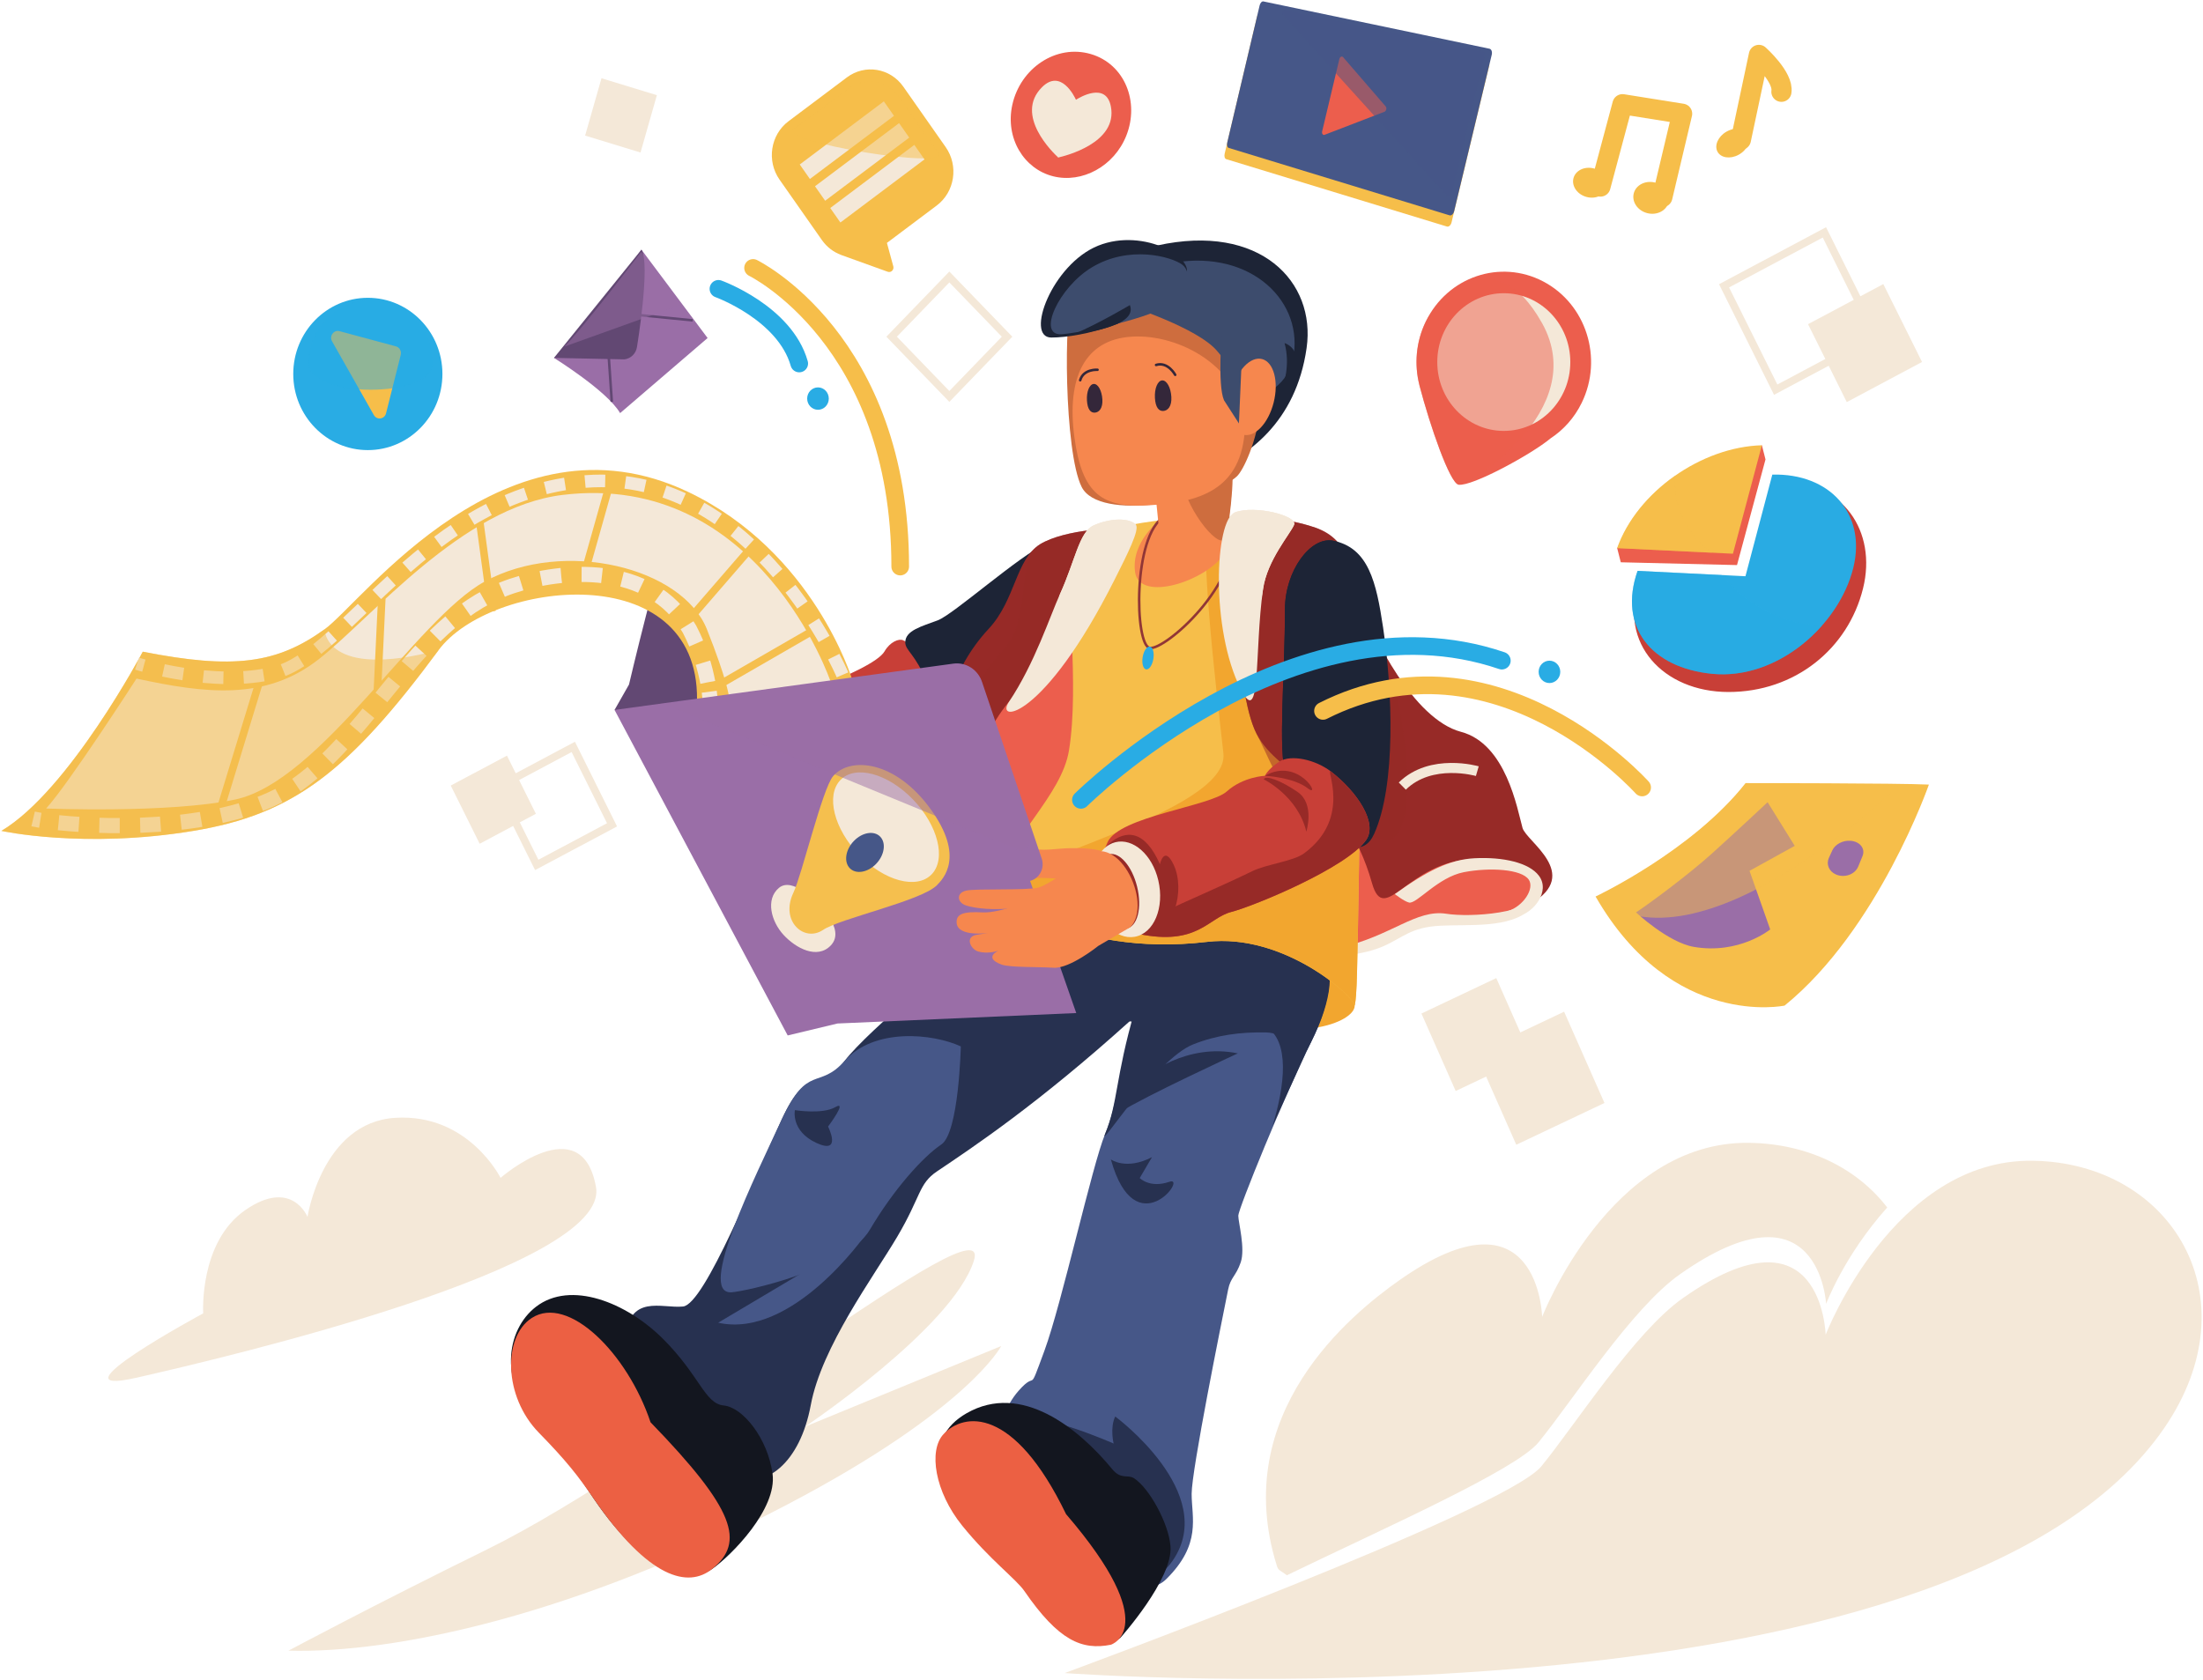 <svg width="793" height="605" viewBox="0 0 793 605" fill="none" xmlns="http://www.w3.org/2000/svg">
<path d="M73.149 472.891C73.149 472.891 71.554 447.252 88.325 435.679C105.102 424.1 110.688 438.16 110.688 438.16C110.688 438.16 115.893 404.135 142.253 402.484C168.614 400.833 180.186 424.1 180.186 424.1C180.186 424.1 209.408 398.652 214.535 427.409C219.654 456.167 81.932 488.608 49.184 496.049C16.431 503.483 73.149 472.891 73.149 472.891Z" fill="#F4E8D8"/>
<path d="M103.848 594.337C142.28 595.41 207.715 581.432 283.54 541.646C348.68 507.465 360.403 484.653 360.403 484.653L289.776 513.69C289.776 513.69 342.746 478.205 350.537 454.013C358.329 429.822 240.16 525.996 175.519 557.778C133.97 578.211 103.848 594.337 103.848 594.337Z" fill="#F4E8D8"/>
<path d="M463.226 567.189C497.785 550.453 545.681 529.265 553.787 519.357C566.003 504.428 587.309 471.07 604.684 458.838C654.963 423.434 657.332 469.473 657.332 469.473C657.332 469.473 663.791 452.131 679.328 434.769C668.648 420.838 651.018 411.787 629.626 411.488C579.551 410.788 555.12 474.155 555.12 474.155C555.12 474.155 553.958 425.588 503.679 460.992C486.304 473.224 442.458 508.858 459.596 563.703C460.187 565.586 460.508 565.144 463.226 567.189Z" fill="#F4E8D8"/>
<path d="M779.072 514.145C811.235 467.278 781.743 418.63 731.668 417.937C681.592 417.237 657.161 480.603 657.161 480.603C657.161 480.603 655.999 432.037 605.72 467.441C588.346 479.672 567.046 513.031 554.824 527.96C541.651 544.065 383.245 602.403 383.245 602.403C383.245 602.403 702.235 626.105 779.072 514.145Z" fill="#F4E8D8"/>
<path d="M336.248 240.83C335.086 235.897 326.599 231.221 325.082 230.528C323.566 229.835 320.37 231.126 318.42 234.503C314.088 242.026 274.134 254.468 265.699 259.497C257.271 264.525 253.648 299.195 275.499 291.054C318.381 275.085 327.091 270.437 336.248 263.812C348.24 255.141 339.365 254.094 336.248 240.83Z" fill="#C83F37"/>
<path d="M389.481 196.477C389.481 196.477 387.406 190.565 377.016 195.403C366.625 200.241 343.258 221.212 337.547 223.359C331.837 225.506 325.864 226.988 325.864 231.289C325.864 234.293 329.585 235.455 333.74 245.94C337.239 254.767 341.985 260.101 347.419 257.234C364.38 248.271 401.427 213.146 389.481 196.477Z" fill="#1D2436"/>
<path d="M348.194 341.91C348.194 341.91 312.618 370.675 304.052 381.969C295.486 393.263 290.806 382.778 281.459 402.939C272.112 423.101 253.674 469.608 245.883 470.417C238.092 471.226 226.408 465.579 224.853 482.513C223.297 499.447 252.119 526.866 263.802 531.711C275.486 536.549 287.951 526.873 291.85 505.902C295.742 484.932 314.443 459.755 323.008 445.24C331.574 430.725 330.623 426.241 337.291 421.762C350.518 412.867 373.754 397.394 406.625 367.726C437.003 340.3 386.363 300.778 348.194 341.91Z" fill="#273150"/>
<path d="M304.052 381.969C294.672 392.549 290.806 382.778 281.459 402.939C272.112 423.101 250.714 466.027 263.284 465.307C267.957 465.035 304.571 457.241 313.143 442.726C321.709 428.211 332.185 416.557 338.847 412.079C345.188 407.818 345.857 376.771 345.857 376.771C335.814 372.109 314.699 369.955 304.052 381.969Z" fill="#465788"/>
<path d="M487.636 362.072C487.748 368.073 466.101 376.92 434.148 364.22C402.195 351.526 416.734 311.467 448.687 324.161C480.639 336.862 487.466 352.756 487.636 362.072Z" fill="#F2A62F"/>
<path d="M478.302 355.821C475.887 377.953 437.6 371.362 399.608 366.911C361.61 362.46 338.289 361.834 340.704 339.709C343.12 317.583 375.887 303.245 413.885 307.696C451.876 312.14 480.724 333.688 478.302 355.821Z" fill="#273150"/>
<path d="M434.666 331.425C434.666 331.425 416.229 339.668 409.218 363.866C402.208 388.058 402.464 397.021 397.791 408.315C393.117 419.608 382.208 469.337 375.979 486.277C369.75 503.218 373.662 492.767 366.632 500.792C346.376 523.91 387.229 552.226 387.229 552.226C387.229 552.226 408.286 580.026 419.858 568.535C432.579 555.902 428.949 546.491 428.949 537.888C428.949 529.285 439.517 477.083 442.103 464.227C442.97 459.925 444.873 459.565 446.606 454.55C448.339 449.535 445.74 440.123 445.74 437.704C445.74 435.285 462.34 394.479 472.054 374.977C497.765 323.359 434.666 331.425 434.666 331.425Z" fill="#465788"/>
<path d="M427.394 333.043C427.394 333.043 415.447 339.763 408.437 363.955C401.427 388.146 402.464 397.021 397.791 408.308C395.231 414.498 415.966 381.425 429.468 376.05C437.915 372.687 446.567 371.518 455.953 371.749C462.024 371.898 470.321 378.381 470.321 378.381C479.274 361.637 480.692 349.915 476.209 342.984C465.431 326.329 427.394 333.043 427.394 333.043Z" fill="#273150"/>
<path d="M367.308 525.16C364.696 515.769 360.994 516.041 368.837 511.733C374.548 508.179 400.862 519.758 400.862 519.758C400.862 519.758 399.477 514.091 401.44 510.02C401.44 510.02 438.821 537.609 422.149 561.882C403.954 588.377 370.222 535.645 367.308 525.16Z" fill="#273150"/>
<path d="M256.379 564.892C263.159 560.163 279.825 543.358 278.086 530.624C276.346 517.889 267.4 506.724 260.527 506.059C253.655 505.393 251.955 495.356 238.702 482.112C225.45 468.868 205.358 460.944 192.933 470.512C182.273 478.721 178.893 497.829 194.994 514.763C203.343 523.55 208.207 531.487 213.734 539.621C233.734 569.072 249.598 569.622 256.379 564.892Z" fill="#13161F"/>
<path d="M256.379 564.893C268.227 555.264 264.656 543.555 234.167 512.093C225.818 487.154 204.492 466.068 191.41 474.555C180.974 481.324 181.236 502.831 193.95 515.837C203.855 525.969 208.056 531.358 213.727 539.621C233.557 568.494 247.734 571.919 256.379 564.893Z" fill="#EC6043"/>
<path d="M403.245 589.77C403.245 589.77 422.306 568.548 421.335 556.704C420.652 548.366 413.603 535.686 408.181 532.241C405.897 530.793 403.56 532.852 400.39 529.013C388.187 514.226 367.669 497.557 347.938 508.851C331.646 518.174 338.125 535.672 346.146 545.92C354.167 556.167 364.807 565.796 368.594 571.076C382.096 589.892 393.635 596.491 403.245 589.77Z" fill="#13161F"/>
<path d="M399.871 592.203C399.871 592.203 419.084 586.278 383.744 545.179C364.893 506.188 346.901 508.587 339.628 516.381C334.148 522.259 336.491 537.127 346.369 549.338C356.248 561.543 365.772 568.569 368.713 572.836C381.079 590.81 389.474 594.255 399.871 592.203Z" fill="#EC6043"/>
<path d="M410.255 390.028C412.329 386.801 427.393 375.514 445.569 379.278C445.569 379.278 411.811 394.873 403.501 400.249C395.191 405.624 408.174 393.256 410.255 390.028Z" fill="#273150"/>
<path d="M399.871 417.454C399.871 417.454 405.326 421.484 414.673 416.646L410.255 424.175C410.255 424.175 413.891 427.939 420.902 425.52C427.912 423.094 408.699 449.175 399.871 417.454Z" fill="#273150"/>
<path d="M455.612 369.601C464.394 374.841 462.537 390.796 458.034 405.488L472.573 373.543C472.573 373.543 446.823 364.355 455.612 369.601Z" fill="#273150"/>
<path d="M311.318 444.873C311.318 444.873 285.168 482.227 258.519 476.254L311.318 444.873Z" fill="#465788"/>
<path d="M286.133 399.712C286.133 399.712 295.999 401.322 300.672 398.638C305.346 395.947 298.073 405.63 298.073 405.63C298.073 405.63 303.265 415.844 293.918 411.542C284.571 407.241 286.133 399.712 286.133 399.712Z" fill="#273150"/>
<path d="M344.472 309.741C344.472 309.741 351.745 318.344 367.321 320.852C382.897 323.359 415.795 221.925 406.79 206.513C397.791 191.102 359.701 221.565 348.621 248.808C337.548 276.05 344.472 309.741 344.472 309.741Z" fill="#EC5E4D"/>
<path d="M470.236 333.308C470.236 333.308 474.305 341.999 479.327 343.793C480.607 344.567 490.663 343.881 497.85 340.748C505.037 337.609 507.801 333.851 518.539 333.308C529.271 332.771 543.206 334.293 550.827 327.484C558.441 320.675 548.575 319.418 544.939 319.058C543.141 318.881 535.94 324.433 532.56 324.433C522.55 324.433 501.92 330.08 492.829 334.918C486.823 338.119 472.271 330.589 470.236 333.308Z" fill="#F4E8D8"/>
<path d="M532.297 300.242C551.857 304.183 559.997 308.484 554.805 321.028C551.496 329.013 529.278 330.365 520.613 329.006C509.796 327.301 500.791 336.984 482.786 341.102C473.82 343.154 468.936 338.771 467.899 327.124C467.124 318.439 475.139 291.211 489.881 286.08C503.285 281.425 522.989 298.366 532.297 300.242Z" fill="#EC5E4D"/>
<path d="M472.835 194.323C472.835 194.323 455.697 183.837 428.431 186.257C401.164 188.676 392.231 191.271 387.229 202.925C383.075 212.602 388.7 245.94 384.807 270.131C382.169 286.528 363.514 301.315 357.285 320.668C357.285 320.668 384.86 344.982 434.496 339.124C461.847 335.896 486.948 358.301 487.643 362.065C488.477 358.314 488.543 350.051 489.199 311.257C489.96 266.448 492.461 202.973 472.835 194.323Z" fill="#F6BE4A"/>
<path d="M449.468 190.293C437.003 189.485 427.138 156.69 440.377 271.212C442.838 292.488 360.488 310.72 357.285 320.675C357.285 320.675 384.86 344.989 434.496 339.131C461.847 335.904 486.947 358.308 487.643 362.072C488.477 358.321 488.542 350.058 489.199 311.264C489.96 266.448 461.926 191.102 449.468 190.293Z" fill="#F2A62F"/>
<path d="M417.495 187.262C417.495 187.262 406.967 195.233 408.608 206.099C410.249 216.965 434.174 209.361 440.843 199.215C447.512 189.07 427.059 183.274 417.495 187.262Z" fill="#F6874E"/>
<path d="M405.319 191.367C407.393 193.337 395.027 221.83 369.743 245.58C351.049 263.146 347.584 283.933 352.776 297.551C358.361 312.195 361.433 314.845 364.722 319.234C368.03 323.658 344.63 313.452 343.081 310.992C337.889 302.749 328.778 255.474 355.893 226.403C365.588 216.007 365.588 201.315 374.417 195.933C383.252 190.558 403.245 189.396 405.319 191.367Z" fill="#972A27"/>
<path opacity="0.5" d="M405.32 191.367C407.394 193.337 395.028 221.83 369.744 245.58C351.05 263.146 347.584 283.933 352.776 297.551C358.362 312.194 361.434 314.845 364.722 319.234C368.03 323.658 344.63 313.452 343.081 310.992C337.889 302.749 334.318 262.643 361.434 233.572C371.129 223.176 365.589 201.315 374.417 195.94C383.252 190.558 403.245 189.396 405.32 191.367Z" fill="#972A27"/>
<path d="M344.039 311.984C344.039 311.984 343.606 315.3 345.339 317.094C347.072 318.888 355.986 323.101 363.166 323.543C363.166 323.543 367.669 320.498 362.648 319.601C357.627 318.705 344.039 311.984 344.039 311.984Z" fill="#F4E8D8"/>
<path d="M408.87 188.948C406.651 186.393 399.713 186.447 393.635 189.185C388.496 191.503 386.973 201.995 381.663 213.669C377.849 222.048 372.513 238.771 363.166 252.749C358.026 260.435 375.631 259.558 401.289 208.552C405.798 199.596 410.327 190.626 408.87 188.948Z" fill="#F4E8D8"/>
<path d="M419.083 185.992C407.656 192.712 408.437 232.499 413.891 233.307C419.346 234.116 446.612 210.455 443.75 190.028" stroke="#913636" stroke-width="0.907" stroke-miterlimit="10"/>
<path d="M415.163 237.265C415.544 234.998 414.993 233.006 413.932 232.815C412.871 232.624 411.703 234.306 411.321 236.573C410.94 238.839 411.491 240.831 412.552 241.023C413.613 241.214 414.782 239.531 415.163 237.265Z" fill="#29ACE4"/>
<path d="M408.87 188.948C406.652 186.393 399.714 186.447 393.636 189.185C388.496 191.503 386.973 201.995 381.663 213.669C379.615 218.174 384.978 215.47 391.555 210.455C388.982 217.522 388.956 217.447 388.956 217.447C396.406 211.569 409.277 189.417 408.87 188.948Z" fill="#F4E8D8"/>
<path d="M415.552 175.024C415.552 175.024 417.082 187.561 417.476 194.73C417.869 201.9 422.32 201.519 428.24 200.778C434.168 200.038 440.101 202.165 441.545 192.121C442.989 182.078 445.523 165.225 440.324 162.738C435.132 160.251 415.132 162.12 415.552 175.024Z" fill="#F6874E"/>
<path d="M425.838 173.896C427.171 183.62 439.964 199.854 441.421 192.984C442.878 186.114 445.228 165.959 442.327 163.818C437.896 160.536 424.499 164.172 425.838 173.896Z" fill="#CE6D3E"/>
<path d="M444.532 195.22C444.532 195.22 444.013 248.087 452.323 264.22C460.633 280.352 483.744 282.234 493.872 317.984C498.375 333.878 506.856 309.918 530.223 309.381C540.502 309.143 546.908 312.949 549.613 313.859C555.52 315.864 546.567 328.048 551.168 325.33C569.343 314.58 549.435 303.034 548.05 298.087C546.147 291.278 542.163 267.801 525.891 263.499C508.753 258.967 493.866 228.734 490.229 217.44C486.593 206.147 486.074 194.323 473.61 190.021C461.145 185.72 446.606 185.006 444.532 195.22Z" fill="#972A27"/>
<path opacity="0.5" d="M444.532 195.22C444.532 195.22 444.013 248.087 452.323 264.219C460.633 280.351 462.681 295.356 498.027 302.396C511.529 305.086 505.819 259.381 502.182 248.094C498.546 236.807 486.081 194.329 473.616 190.028C461.151 185.726 446.606 185.006 444.532 195.22Z" fill="#972A27"/>
<path d="M502.09 321.925C502.09 321.925 505.378 324.521 507.197 324.97C509.888 325.636 517.581 315.83 526.934 314.036C536.281 312.242 547.741 312.935 550.301 316.727C552.467 319.928 548.398 326.227 542.858 328.021C540.731 328.707 545.011 329.815 547.184 329.455C551.726 328.694 558.263 321.028 553.938 315.293C550.406 310.618 541.125 308.484 530.741 309.021C521.722 309.49 513.518 313.683 502.09 321.925Z" fill="#F4E8D8"/>
<path d="M465.825 188.948C467.125 185.72 451.805 181.778 444.532 184.469C437.259 187.16 435.704 226.587 446.606 248.094C454.056 262.786 451.477 234.503 454.653 212.072C456.13 201.668 464.525 192.175 465.825 188.948Z" fill="#F4E8D8"/>
<path d="M465.825 188.948C467.125 185.72 451.805 181.779 444.532 184.47C446.606 191.639 451.477 234.504 454.66 212.072C456.131 201.668 464.526 192.175 465.825 188.948Z" fill="#F4E8D8"/>
<path d="M531.779 277.661C531.779 277.661 515.159 272.822 504.775 283.036" stroke="#F4E8D8" stroke-width="3.629" stroke-miterlimit="10"/>
<path d="M221.216 255.617L310.8 312.072C293.583 272.856 255.06 200.873 246.356 184.701C245.654 183.389 243.796 183.505 243.258 184.898C237.232 200.35 226.415 246.477 226.415 246.477L221.216 255.617Z" fill="#624873"/>
<path d="M470.334 125.289C466.501 152.226 448.903 164.424 435.309 169.928C421.716 175.432 391.41 155.882 387.498 132.553C382.648 108.967 379.517 96.545 416.556 88.384C453.603 80.223 473.728 101.438 470.334 125.289Z" fill="#1D2436"/>
<path d="M465.733 127.423C462.477 150.303 430.557 143.983 430.557 143.983C424.099 142.244 401.9 137.677 397.311 125.045C393.393 114.247 388.306 102.049 419.766 95.118C448.555 88.771 468.615 107.166 465.733 127.423Z" fill="#3D4C6D"/>
<path d="M461.808 138.934C461.808 138.934 464.631 131.67 462.392 123.536C462.392 123.536 472.021 126.363 461.808 138.934Z" fill="#1D2436"/>
<path d="M405.247 109.775C405.247 109.775 389.409 103.734 386.133 107.553C382.858 111.372 383.035 162.691 389.35 175.316C395.664 187.942 435.251 180.61 445.201 171.545C447.518 169.438 452.468 159.116 453.839 146.368C454.66 142.447 445.215 135.088 438.25 126.533C431.286 117.977 405.247 109.775 405.247 109.775Z" fill="#CE6D3E"/>
<path d="M448.148 153.558C447.289 177.029 430.761 180.868 413.8 181.921C396.839 182.968 389.5 178.062 386.737 157.363C383.882 136.005 390.439 122.258 407.4 121.212C424.354 120.152 446.908 132.023 448.148 153.558Z" fill="#F6874E"/>
<path d="M421.644 142.909C421.841 146.293 420.384 147.87 418.749 147.972C417.115 148.074 415.927 146.66 415.73 143.276C415.533 139.892 416.702 137.072 418.336 136.97C419.97 136.868 421.447 139.525 421.644 142.909Z" fill="#34273A"/>
<path d="M396.813 143.827C396.997 147 395.631 148.481 394.095 148.577C392.56 148.672 391.444 147.347 391.26 144.166C391.076 140.993 392.172 138.336 393.708 138.241C395.238 138.153 396.629 140.653 396.813 143.827Z" fill="#34273A"/>
<path d="M423.029 134.966C423.029 134.966 420.41 130.08 416.144 131.405" stroke="#34273A" stroke-width="0.907" stroke-miterlimit="10" stroke-linecap="round" stroke-linejoin="round"/>
<path d="M395.067 133.138C395.067 133.138 390.013 132.764 388.832 136.909" stroke="#34273A" stroke-width="0.907" stroke-miterlimit="10" stroke-linecap="round" stroke-linejoin="round"/>
<path d="M458.468 144.949C460.367 137.433 458.517 130.422 454.336 129.29C450.155 128.159 445.227 133.334 443.329 140.85C441.43 148.366 443.28 155.377 447.461 156.509C451.642 157.641 456.57 152.465 458.468 144.949Z" fill="#F6874E"/>
<path d="M426.469 99.806C413.564 116.142 389.179 121.558 378.401 121.531C368.904 121.511 378.671 95.138 395.323 88.451C411.976 81.772 431.569 93.351 426.469 99.806Z" fill="#1D2436"/>
<path d="M425.484 95.233C429.422 98.067 427.801 106.249 421.158 109.83C409.698 116.013 386.658 120.118 382.005 120.349C373.209 120.784 381.086 103.422 393.065 96.239C406.514 88.18 421.545 92.4 425.484 95.233Z" fill="#3D4C6D"/>
<path d="M406.711 109.85C406.711 109.85 395.461 116.543 386.619 120.274C386.619 120.274 410.013 118.113 406.711 109.85Z" fill="#1D2436"/>
<path d="M439.859 119.228C439.859 119.228 438.178 138.492 440.6 144.126L445.969 152.47L447.171 124.922L439.859 119.228Z" fill="#3D4C6D"/>
<path d="M250.905 251.94L306.73 244.595C306.73 244.595 292.88 198.624 247.701 177.117C182.076 145.879 130.55 216.679 116.831 226.58C99.693 238.948 84.11 241.095 51.396 234.646C51.396 234.646 24.911 284.646 0.5 299.168C0.5 299.168 30.103 305.698 69.572 299.168C105.495 293.229 125.384 278.007 157.862 234.109C176.556 208.844 251.423 200.33 250.905 251.94Z" fill="#F5BF4E"/>
<path d="M49.145 244.33C49.145 244.33 24.911 281.962 16.602 291.109C16.602 291.109 60.711 292.923 84.636 287.881C115.276 281.432 149.907 222.795 174.482 209.381C203.048 193.786 245.608 204.326 254.463 226.587C261.735 244.866 262.339 250.513 262.339 250.513L298.952 245.315C298.952 245.315 273.156 169.595 202.529 178.197C166.218 182.621 133.976 222.286 114.764 237.337C95.538 252.389 74.068 249.705 49.145 244.33Z" fill="#F4E8D8"/>
<path d="M95.02 240.028L78.918 292.712" stroke="#F5BF4E" stroke-width="2.722" stroke-miterlimit="10"/>
<path d="M137.429 215.47L135.525 255.617" stroke="#F5BF4E" stroke-width="2.722" stroke-miterlimit="10"/>
<path d="M177.074 220.132L172.4 185.72" stroke="#F5BF4E" stroke-width="2.722" stroke-miterlimit="10"/>
<path d="M219.136 175.506L209.271 210.455" stroke="#F5BF4E" stroke-width="2.722" stroke-miterlimit="10"/>
<path d="M248.22 222.822L270.55 197.014" stroke="#F5BF4E" stroke-width="2.722" stroke-miterlimit="10"/>
<path d="M258.092 247.014L294.443 226.043" stroke="#F5BF4E" stroke-width="2.722" stroke-miterlimit="10"/>
<path d="M11.921 294.866C12.591 295.023 13.457 295.193 14.501 295.363" stroke="#F4E8D8" stroke-width="5.443" stroke-miterlimit="10"/>
<path d="M21.091 296.219C41.025 298.291 83.802 298.923 106.959 282.499C135.007 262.609 150.583 222.279 184.34 210.992C202.161 205.032 233.989 202.029 248.22 226.587C252.014 233.838 253.865 240.884 254.764 245.675" stroke="#F4E8D8" stroke-width="5.443" stroke-miterlimit="10" stroke-dasharray="7.35 7.35"/>
<path d="M255.302 249.066C255.525 250.778 255.578 251.77 255.578 251.77" stroke="#F4E8D8" stroke-width="5.443" stroke-miterlimit="10"/>
<path d="M303.271 242.984C303.271 242.984 272.086 168.704 210.826 173.359C154.219 177.661 124.616 235.727 99.168 242.175C76.897 247.822 49.309 238.948 49.309 238.948" stroke="#F4E8D8" stroke-width="4.536" stroke-miterlimit="10" stroke-dasharray="7.26 7.26"/>
<path opacity="0.5" d="M116.831 226.587C99.693 238.955 84.11 241.102 51.396 234.653C51.396 234.653 24.911 284.653 0.5 299.175C0.5 299.175 30.103 305.705 69.572 299.175C105.495 293.236 125.384 278.014 157.862 234.116C116.831 244.867 116.831 226.587 116.831 226.587Z" fill="#F5BF4E"/>
<path d="M132.408 162.065C147.234 162.065 159.254 149.789 159.254 134.646C159.254 119.503 147.234 107.227 132.408 107.227C117.581 107.227 105.562 119.503 105.562 134.646C105.562 149.789 117.581 162.065 132.408 162.065Z" fill="#29ACE4"/>
<path d="M144.262 127.756L138.965 148.814C138.427 150.955 135.65 151.356 134.574 149.446L119.53 122.897C118.446 120.988 120.133 118.677 122.208 119.234L142.549 124.718C143.822 125.065 144.597 126.424 144.262 127.756Z" fill="#F6BE4A"/>
<path opacity="0.5" d="M155.782 130.881C155.782 143.48 111.121 143.48 111.121 130.881C111.121 118.283 121.118 108.076 133.451 108.076C145.778 108.076 155.782 118.283 155.782 130.881Z" fill="#29ACE4"/>
<path d="M199.404 128.863C199.404 128.863 218.61 140.789 223.218 148.746L254.711 121.708L230.898 89.899C230.898 89.899 204.78 126.478 199.404 128.863Z" fill="#9A6EA7"/>
<path d="M230.898 89.899C234.226 94.934 229.303 124.868 229.303 124.868C228.961 127.273 227.091 129.135 224.754 129.393L199.404 128.863L230.898 89.899Z" fill="#624873"/>
<path d="M227.826 113.227L249.335 115.347" stroke="#624873" stroke-width="0.907" stroke-miterlimit="10"/>
<path d="M219.122 128.333L220.231 144.683" stroke="#624873" stroke-width="0.907" stroke-miterlimit="10"/>
<path opacity="0.5" d="M203.159 124.8L245.24 109.687L230.813 90.687C230.813 90.694 209.132 119.058 203.159 124.8Z" fill="#9A6EA7"/>
<path d="M304.853 27.864L283.836 43.65C277.337 48.529 275.887 57.947 280.606 64.675L295.854 86.433C297.639 88.975 300.048 90.775 302.707 91.761C302.74 91.774 302.759 91.795 302.792 91.808L319.556 97.85C320.738 98.278 321.893 97.15 321.558 95.899L319.261 87.459L337.187 73.998C343.685 69.119 345.136 59.7 340.416 52.973L325.168 31.215C320.449 24.48 311.351 22.985 304.853 27.864Z" fill="#F6BE4A"/>
<path d="M318.147 36.491L287.88 59.224L291.538 64.443L321.805 41.711L318.147 36.491Z" fill="#F4E8D8"/>
<path d="M323.636 44.327L293.369 67.06L297.026 72.279L327.293 49.547L323.636 44.327Z" fill="#F4E8D8"/>
<path d="M329.124 52.163L298.857 74.896L302.515 80.115L332.782 57.383L329.124 52.163Z" fill="#F4E8D8"/>
<path opacity="0.5" d="M305.063 32.043L285.765 46.538C279.799 51.023 342.044 61.27 337.712 55.093L323.711 35.115C319.379 28.931 311.03 27.558 305.063 32.043Z" fill="#F6BE4A"/>
<path d="M535.237 21.579L453.852 4.55C453.314 4.434 452.704 5.093 452.487 6.004L440.83 55.358C440.613 56.269 440.862 57.139 441.387 57.302L520.83 81.561C521.506 81.772 522.261 81.092 522.51 80.053L536.045 23.74C536.294 22.686 535.933 21.721 535.237 21.579Z" fill="#F6BE4A"/>
<path d="M536.163 17.542L454.777 0.513C454.239 0.398 453.635 1.057 453.419 1.967L441.761 51.322C441.545 52.232 441.794 53.102 442.319 53.265L521.761 77.525C522.438 77.735 523.192 77.056 523.442 76.016L536.976 19.703C537.219 18.65 536.858 17.685 536.163 17.542Z" fill="#465788"/>
<path d="M483.462 20.573L498.802 38.322C499.281 38.873 499.012 39.987 498.342 40.245L476.806 48.536C476.215 48.76 475.736 48.087 475.927 47.299L482.123 21.246C482.313 20.457 483.042 20.09 483.462 20.573Z" fill="#EC5E4D"/>
<path opacity="0.5" d="M533.715 18.5L462.609 3.625C462.142 3.53 461.611 4.094 461.42 4.896L521.125 70.906C521.716 71.089 522.379 70.498 522.596 69.588L534.417 20.383C534.64 19.472 534.325 18.623 533.715 18.5Z" fill="#465788"/>
<path d="M578.5 67.325C577.811 70.219 574.47 71.816 571.109 70.919C567.808 70.036 565.707 67.073 566.364 64.274C567.02 61.474 570.21 59.823 573.551 60.604C576.951 61.406 579.196 64.423 578.5 67.325Z" fill="#F6BE4A"/>
<path d="M600.633 72.815C599.858 75.914 596.36 77.654 592.881 76.723C589.468 75.812 587.348 72.673 588.076 69.683C588.805 66.686 592.146 64.892 595.599 65.694C599.123 66.509 601.408 69.71 600.633 72.815Z" fill="#F6BE4A"/>
<path d="M576.104 67.168L584.04 37.52L605.504 40.945L598.388 70.96" stroke="#F6BE4A" stroke-width="7.258" stroke-miterlimit="10" stroke-linecap="round" stroke-linejoin="round"/>
<path d="M629.258 48.468C630.466 50.812 628.891 54.081 625.799 55.745C622.767 57.376 619.399 56.84 618.218 54.584C617.036 52.321 618.474 49.113 621.474 47.401C624.539 45.648 628.044 46.117 629.258 48.468Z" fill="#F6BE4A"/>
<path d="M641.244 33.042C642.091 27.762 633.138 19.771 633.138 19.771L626.653 50.316" stroke="#F6BE4A" stroke-width="7.258" stroke-miterlimit="10" stroke-linecap="round" stroke-linejoin="round"/>
<path d="M364.4 37.724C361.762 49.711 368.529 60.828 379.116 63.478C389.5 66.081 401.046 59.891 405.437 48.828C410.255 36.678 404.86 23.067 392.684 19.472C380.219 15.796 367.315 24.507 364.4 37.724Z" fill="#EC5E4D"/>
<path d="M375.08 31.398C381.827 24.657 386.711 34.612 387.308 35.917C388.542 35.129 398.126 29.339 399.872 38.322C402.438 51.519 383.245 56.187 381.033 56.683L381.007 56.779C381.007 56.779 380.981 56.751 380.928 56.711C380.863 56.724 380.823 56.731 380.823 56.731L380.849 56.636C379.228 55.148 364.958 41.503 375.08 31.398Z" fill="#F4E8D8"/>
<path d="M398.145 310.536C400.849 307.139 396.911 305.222 384.998 305.399C380.134 305.474 375.638 306.69 369.271 305.256C365.129 304.325 360.226 305.202 362.149 309.266C363.764 312.663 365.352 316.326 372.848 316.095C374.876 316.034 381.939 316.34 385.864 316.7C389.599 317.046 396.379 312.759 398.145 310.536Z" fill="#F6874E"/>
<path d="M221.216 255.617L283.54 372.822L301.459 368.521L387.413 364.756L370.793 317.176C374.161 316.306 376.104 312.657 375.014 309.245L353.55 245.695C352.106 241.156 347.748 238.322 343.166 238.948L221.216 255.617Z" fill="#9A6EA7"/>
<path d="M293.668 324.759C293.668 324.759 285.28 315.592 280.383 319.69C275.487 323.794 277.587 331.759 282.018 336.583C286.448 341.408 294.115 345.533 299.031 340.443C304.853 334.409 293.668 324.759 293.668 324.759Z" fill="#F4E8D8"/>
<path d="M299.897 279.455C296.031 283.98 288.62 315.11 285.614 321.389C280.678 331.69 289.506 339.403 296.261 334.83C302.398 330.678 331.837 324.345 337.291 318.698C339.536 316.374 347.419 308.484 334.955 291.279C322.142 273.604 305.87 272.462 299.897 279.455Z" fill="#F5BF4E"/>
<path d="M335.345 314.827C340.687 309.297 337.67 297.207 328.606 287.823C319.542 278.44 307.864 275.316 302.522 280.846C297.18 286.377 300.197 298.467 309.261 307.85C318.325 317.234 330.003 320.357 335.345 314.827Z" fill="#F4E8D8"/>
<path d="M315.355 311.055C318.382 307.921 319.049 303.53 316.845 301.248C314.64 298.966 310.399 299.657 307.372 302.791C304.345 305.925 303.678 310.315 305.882 312.598C308.087 314.88 312.328 314.189 315.355 311.055Z" fill="#465788"/>
<path opacity="0.5" d="M239.044 253.517C239.044 253.517 363.948 305.039 367.538 306.405C367.538 306.405 371.128 307.771 367.538 306.405C370.426 305.657 372.1 302.525 371.168 299.596L352.723 245.002C351.483 241.102 347.735 238.669 343.803 239.206L239.044 253.517Z" fill="#9A6EA7"/>
<path d="M462.884 279.271C459.943 270.308 462.536 243.202 462.536 219.411C462.536 205.433 471.811 193.106 479.845 194.676C492.658 197.184 495.428 209.728 497.85 225.86C501.263 248.59 502.556 282.689 494.647 300.235C487.374 316.374 465.825 288.234 462.884 279.271Z" fill="#1D2436"/>
<path d="M462.884 279.271C459.943 270.308 462.536 243.202 462.536 219.411C462.536 205.433 471.811 193.106 479.845 194.676C492.658 197.184 474.305 215.823 476.727 231.955C480.141 254.686 489.133 265.314 481.23 282.852C473.957 298.991 465.825 288.234 462.884 279.271Z" fill="#1D2436"/>
<path d="M479.156 277.837C473.616 273.536 464.67 271.484 460.462 274.256C456.294 277.001 455.336 279.332 455.336 279.332C455.336 279.332 447.505 279.638 441.552 285C435.651 290.314 402.904 293.963 398.703 303.204C394.436 312.589 390.734 332.343 409.763 336.27C431.096 340.681 434.876 330.521 443.153 328.374C451.68 326.166 485.044 312.29 491.798 302.389C495.946 296.3 488.601 285.176 479.156 277.837Z" fill="#C83F37"/>
<path d="M479.156 277.837C476.649 275.894 487.026 294.268 469.461 307.227C465.503 310.149 456.071 311.1 450.768 313.676C427.551 324.956 401.283 334.51 409.763 336.263C431.096 340.674 434.876 330.515 443.153 328.367C451.68 326.159 485.044 312.283 491.798 302.382C495.947 296.3 488.602 285.176 479.156 277.837Z" fill="#972A27"/>
<path d="M399.176 303.829C405.405 298.454 412.159 298.991 417.528 311.175C417.528 311.175 419.084 304.006 422.55 311.535C426.652 320.458 422.792 336.298 412.165 336.447C399.346 336.624 395.585 306.921 399.176 303.829Z" fill="#972A27"/>
<path d="M408.437 337.303C401.676 338.472 394.948 331.425 393.314 322C391.745 312.99 395.381 304.767 401.518 303.245C407.82 301.682 414.758 307.648 416.95 316.992C419.241 326.798 415.395 336.101 408.437 337.303Z" fill="#F4E8D8"/>
<path d="M405.385 334.327C401.427 334.864 396.99 329.061 395.454 321.654C393.977 314.539 395.697 308.348 399.313 307.56C403.009 306.758 407.485 311.834 409.304 319.194C411.194 326.866 409.435 333.783 405.385 334.327Z" fill="#972A27"/>
<path d="M406.881 333.844L395.368 340.565C395.368 340.565 385.155 348.808 379.267 348.448C373.379 348.087 363.435 348.386 360.481 347.285C353.773 344.778 359.444 342.271 359.444 342.271C359.444 342.271 355.854 343.657 352.086 342.583C349.415 341.822 347.052 337.154 351.824 336.535L355.499 335.951C355.499 335.951 344.899 337.385 344.374 332.458C343.999 328.897 347.144 328.157 353.721 328.517C360.298 328.877 374.147 323.094 376.569 322.381C378.991 321.667 383.612 315.205 389.29 309.565C401.775 297.197 415.316 325.106 406.881 333.844Z" fill="#F6874E"/>
<path d="M387.143 320.267C387.143 320.267 389.093 314.484 386.881 313.411C384.675 312.337 377.836 318.521 373.681 319.595C369.526 320.668 351.436 319.866 347.8 320.668C344.163 321.47 344.426 324.97 347.8 326.043C351.173 327.117 357.54 327.79 364.938 326.981C375.368 325.853 374.108 325.479 387.143 320.267Z" fill="#F6874E"/>
<path d="M455.329 279.332C455.329 279.332 465.562 279.808 470.76 283.844C475.952 287.874 467.531 272.347 455.329 279.332Z" fill="#972A27"/>
<path d="M454.916 280.617C454.916 280.617 467.118 286.529 470.236 299.433C470.236 299.433 473.353 289.484 467.118 285.183C460.889 280.888 455.434 279.006 454.916 280.617Z" fill="#972A27"/>
<path d="M271.076 96.47C271.076 96.47 324.046 122.279 324.046 203.999" stroke="#F6BE4A" stroke-width="6.35" stroke-miterlimit="10" stroke-linecap="round" stroke-linejoin="round"/>
<path d="M258.611 103.999C258.611 103.999 282.503 112.602 287.695 130.882" stroke="#29ACE4" stroke-width="6.35" stroke-miterlimit="10" stroke-linecap="round" stroke-linejoin="round"/>
<path d="M294.443 147.544C296.592 147.544 298.335 145.74 298.335 143.514C298.335 141.289 296.592 139.484 294.443 139.484C292.293 139.484 290.55 141.289 290.55 143.514C290.55 145.74 292.293 147.544 294.443 147.544Z" fill="#29ACE4"/>
<path d="M389.094 287.996C389.094 287.996 465.569 212.337 540.607 237.874" stroke="#29ACE4" stroke-width="6.35" stroke-miterlimit="10" stroke-linecap="round" stroke-linejoin="round"/>
<path d="M591.11 283.539C591.11 283.539 538.402 224.542 476.229 255.97" stroke="#F6BE4A" stroke-width="6.35" stroke-miterlimit="10" stroke-linecap="round" stroke-linejoin="round"/>
<path d="M557.745 245.94C559.895 245.94 561.638 244.136 561.638 241.91C561.638 239.685 559.895 237.881 557.745 237.881C555.596 237.881 553.853 239.685 553.853 241.91C553.853 244.136 555.596 245.94 557.745 245.94Z" fill="#29ACE4"/>
<path d="M555.482 101.329C539.991 93.229 521.094 99.657 513.27 115.694C509.653 123.101 509.043 131.262 510.946 138.703C510.953 138.723 510.953 138.737 510.953 138.757C510.966 138.812 510.979 138.866 510.992 138.914C511.012 138.982 511.025 139.043 511.045 139.111C514.72 153.15 521.901 174.052 525.065 174.521C529.85 175.228 551.321 163.56 558.193 157.805C562.801 154.767 566.713 150.459 569.358 145.043C577.182 128.999 570.973 109.436 555.482 101.329Z" fill="#EC5E4D"/>
<path d="M541.309 155.155C554.534 155.155 565.254 144.056 565.254 130.365C565.254 116.674 554.534 105.576 541.309 105.576C528.085 105.576 517.364 116.674 517.364 130.365C517.364 144.056 528.085 155.155 541.309 155.155Z" fill="#F4E8D8"/>
<path opacity="0.5" d="M513.262 115.694C509.645 123.101 509.035 131.262 510.938 138.703C510.945 138.723 510.945 138.737 510.945 138.757C510.958 138.812 510.971 138.866 510.984 138.914C511.004 138.982 511.017 139.043 511.037 139.111C514.713 153.15 521.894 174.052 525.057 174.521C527.867 174.936 572.763 148.108 555.107 116.387C537.45 84.667 516.498 109.069 513.262 115.694Z" fill="#EC5E4D"/>
<path d="M574.365 322.823C574.365 322.823 609.16 306.425 628.379 281.962C628.379 281.962 683.43 281.962 694.332 282.499C694.332 282.499 676.157 334.653 642.399 362.072C642.399 362.072 601.894 370.675 574.365 322.823Z" fill="#F6BE4A"/>
<path d="M636.275 288.846C636.275 288.846 625.465 298.984 616.387 307.186C607.959 314.804 594.391 324.875 588.911 328.524C588.911 328.524 600.43 339.322 609.685 340.925C626.042 343.766 637.208 334.653 637.208 334.653L629.764 313.547L646.036 304.563L636.275 288.846Z" fill="#9A6EA7"/>
<path d="M658.317 308.933L659.571 306.174C660.536 304.054 663.306 302.511 666.128 302.729C669.416 302.98 671.589 305.474 670.414 308.308L668.885 312.011C667.657 314.974 663.818 316.17 660.838 314.845C658.304 313.73 657.326 311.128 658.317 308.933Z" fill="#9A6EA7"/>
<path opacity="0.5" d="M574.365 322.822C574.365 322.822 609.16 306.425 628.379 281.962C628.379 281.962 672.265 282.499 683.167 283.036C683.167 283.036 611.496 353.204 574.365 322.822Z" fill="#F6BE4A"/>
<path d="M236.454 34.274L216.513 28.175L210.622 48.82L230.563 54.919L236.454 34.274Z" fill="#F4E8D8"/>
<path d="M362.505 121.234L341.73 99.727L320.956 121.234L341.73 142.741L362.505 121.234Z" stroke="#F4E8D8" stroke-width="2.722" stroke-miterlimit="10"/>
<path d="M577.55 397.136L563.023 364.27L531.276 379.31L545.804 412.176L577.55 397.136Z" fill="#F4E8D8"/>
<path d="M550.934 380.061L538.605 352.169L511.663 364.932L523.992 392.824L550.934 380.061Z" fill="#F4E8D8"/>
<path d="M220.308 296.985L206.362 268.93L179.263 283.368L193.208 311.423L220.308 296.985Z" stroke="#F4E8D8" stroke-width="2.722" stroke-miterlimit="10"/>
<path d="M675.31 121.064L656.721 83.668L620.598 102.913L639.188 140.309L675.31 121.064Z" stroke="#F4E8D8" stroke-width="2.722" stroke-miterlimit="10"/>
<path d="M691.868 130.34L677.922 102.285L650.823 116.723L664.769 144.778L691.868 130.34Z" fill="#F4E8D8"/>
<path d="M192.901 293.02L182.487 272.071L162.252 282.851L172.665 303.8L192.901 293.02Z" fill="#F4E8D8"/>
<path d="M641.33 173.658L631.103 212.358L590.04 210.312C582.61 231.466 598.658 249.127 622.15 249.161C646.056 249.188 665.216 233.674 670.624 211.882C675.744 191.238 663.22 173.08 641.33 173.658Z" fill="#C83F37"/>
<path d="M637.969 170.886L628.3 207.478L589.468 205.549C582.445 225.554 594.293 240.49 616.413 242.617C639.807 244.86 661.992 225.119 667.106 204.516C671.95 184.993 658.671 170.342 637.969 170.886Z" fill="#29ABE3"/>
<path opacity="0.5" d="M619.728 207.057L589.468 205.555C582.445 225.561 594.293 240.497 616.413 242.624C631.497 244.071 646.082 236.372 655.908 225.201C633.571 224.793 619.728 207.057 619.728 207.057Z" fill="#29ACE4"/>
<path d="M583.423 202.457L582.124 197.347L634.214 160.312C634.214 160.312 634.956 163.139 635.514 165.422L625.261 203.462L583.423 202.457Z" fill="#EC5E4D"/>
<path d="M582.124 197.354C589.383 177.077 612.403 160.938 634.214 160.32L623.791 199.372L582.124 197.354Z" fill="#F6BE4A"/>
<path opacity="0.5" d="M582.124 197.353C585.799 187.079 593.525 177.864 603.095 171.198C601.369 189.491 616.275 199.011 616.275 199.011L582.124 197.353Z" fill="#F6BE4A"/>
</svg>
